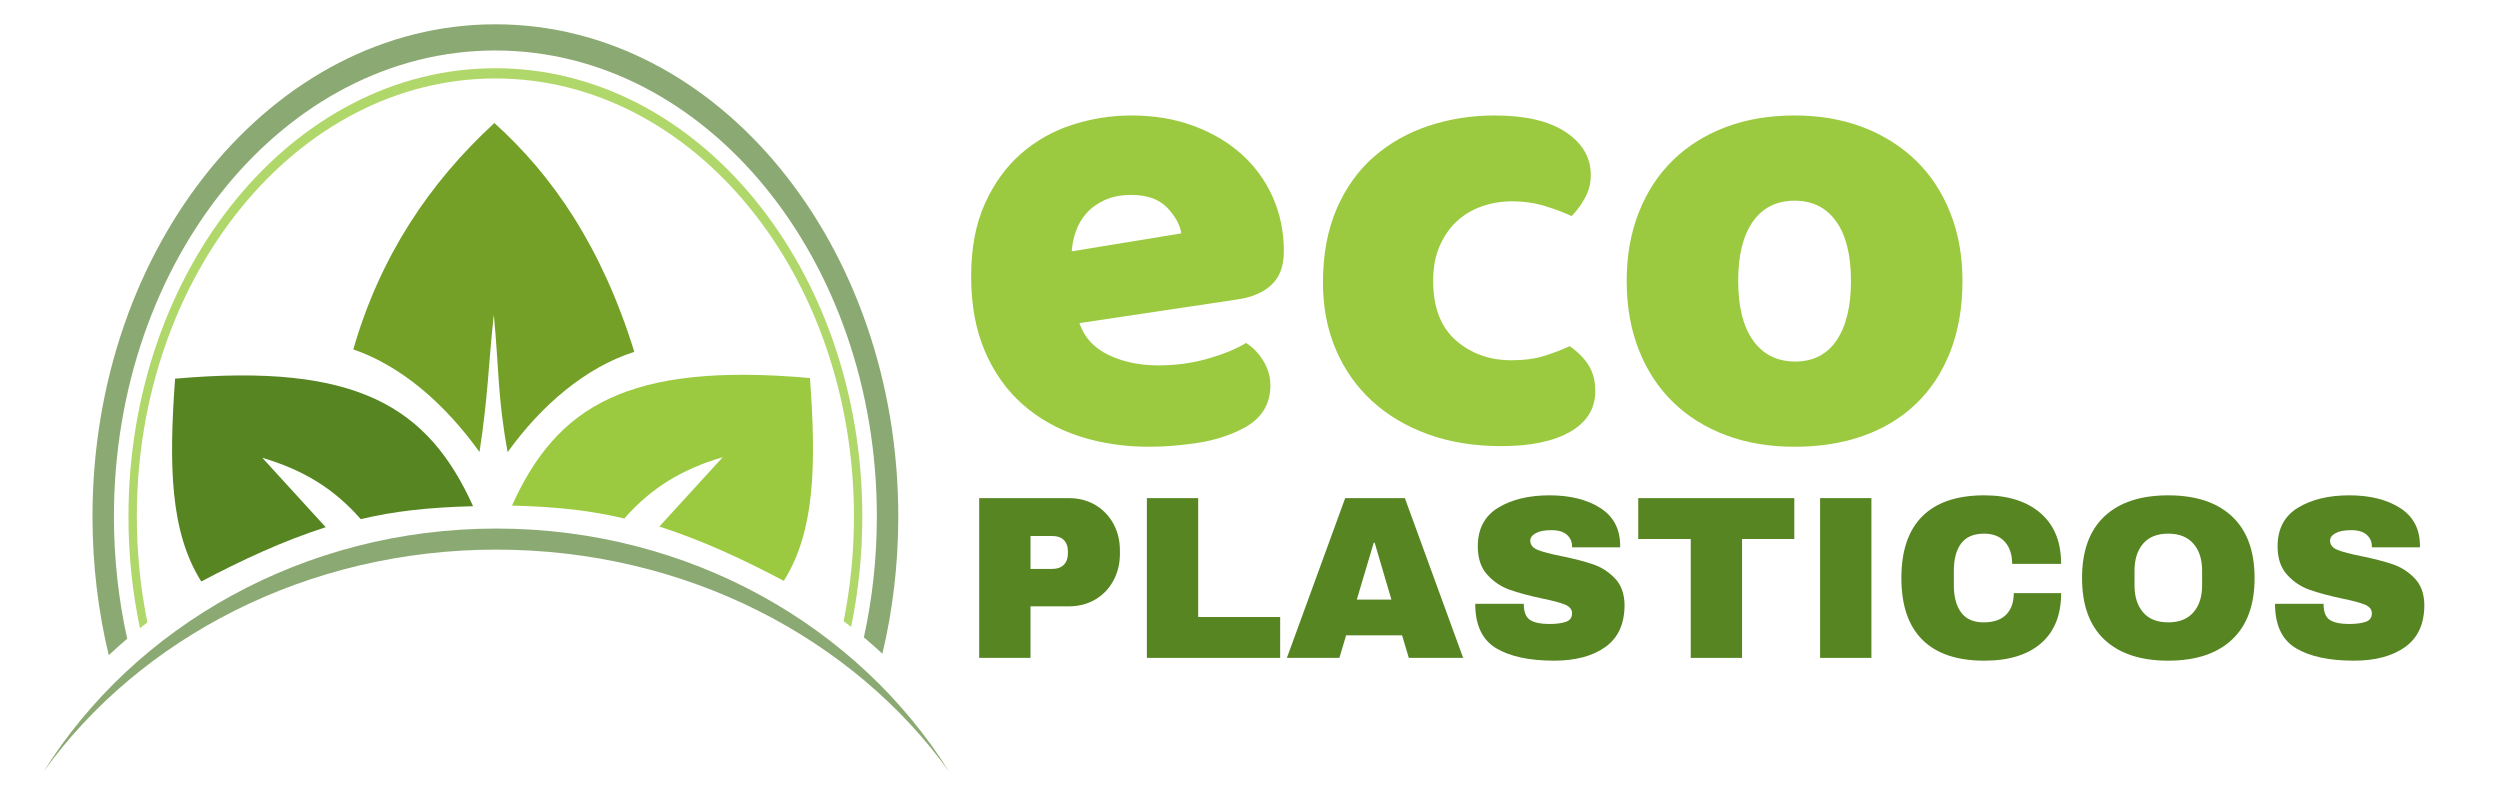<?xml version="1.0" encoding="UTF-8" standalone="no"?><!DOCTYPE svg PUBLIC "-//W3C//DTD SVG 1.1//EN" "http://www.w3.org/Graphics/SVG/1.1/DTD/svg11.dtd"><svg width="100%" height="100%" viewBox="0 0 1055 336" version="1.1" xmlns="http://www.w3.org/2000/svg" xmlns:xlink="http://www.w3.org/1999/xlink" xml:space="preserve" xmlns:serif="http://www.serif.com/" style="fill-rule:evenodd;clip-rule:evenodd;stroke-linejoin:round;stroke-miterlimit:2;"><g><g><path d="M18.384,325.65c38.343,-61.343 109.592,-102.6 191.079,-102.6c81.487,-0 152.736,41.257 191.079,102.6c-40.54,-56.371 -111.007,-93.71 -191.079,-93.71c-80.073,0 -150.539,37.339 -191.079,93.71Z" style="fill:#558231;fill-opacity:0.68;"/><g><path d="M45.884,276.489c-4.461,-18.573 -6.854,-38.21 -6.854,-58.524c0,-114.639 76.185,-207.712 170.023,-207.712c93.838,-0 170.023,93.073 170.023,207.712c-0,20.096 -2.341,39.53 -6.705,57.901c-2.549,-2.357 -5.155,-4.659 -7.818,-6.903c3.57,-16.262 5.475,-33.36 5.475,-50.998c0,-108.539 -72.13,-196.659 -160.975,-196.659c-88.844,0 -160.975,88.12 -160.975,196.659c0,17.844 1.95,35.136 5.604,51.583c-2.658,2.258 -5.26,4.574 -7.798,6.941Z" style="fill:#558231;fill-opacity:0.68;"/><path d="M59.063,265.114c-3.17,-15.072 -4.856,-30.872 -4.856,-47.149c-0,-104.407 69.384,-189.172 154.846,-189.172c85.462,0 154.847,84.765 154.847,189.172c-0,16.079 -1.646,31.692 -4.74,46.59c-1.042,-0.826 -2.091,-1.643 -3.144,-2.447c2.842,-14.146 4.349,-28.931 4.349,-44.143c0,-102.024 -67.801,-184.854 -151.312,-184.854c-83.511,0 -151.312,82.83 -151.312,184.854c0,15.406 1.546,30.374 4.459,44.687c-1.055,0.814 -2.103,1.636 -3.137,2.462Z" style="fill:#97cb3a;fill-opacity:0.76;"/></g><g><path d="M202.351,190.765c3.668,-24.044 3.703,-36.193 6.03,-58.004c2.207,22.794 1.57,34.76 5.848,58.028c14.338,-19.96 33.102,-35.84 53.456,-42.308c-13.754,-44.341 -34.467,-74.428 -59.06,-96.57c-27.475,25.271 -48.239,56.323 -59.531,95.535c20.434,7.007 38.848,23.189 53.257,43.319Z" style="fill:#74a027;"/><path d="M263.466,218.804c11.322,-12.934 24.28,-20.786 41.537,-25.884l-26.755,29.283c18.268,5.893 35.489,13.913 52.518,22.913c13.099,-20.837 13.735,-48.634 11.046,-85.587c-77.129,-6.839 -106.873,12.088 -125.753,53.813c19.405,0.516 33.411,2.147 47.407,5.462Z" style="fill:#9bca40;"/><path d="M152.233,219.079c-11.321,-12.934 -24.279,-20.786 -41.537,-25.884l26.756,29.282c-18.268,5.894 -35.49,13.914 -52.518,22.914c-13.1,-20.838 -13.736,-48.634 -11.047,-85.587c77.129,-6.839 106.873,12.088 125.753,53.813c-19.404,0.516 -33.41,2.146 -47.407,5.462Z" style="fill:#578522;"/></g></g><g><g><path d="M451.048,210.206c4.181,0 7.905,0.964 11.172,2.891c3.266,1.927 5.814,4.573 7.644,7.938c1.829,3.365 2.744,7.138 2.744,11.319l-0,1.274c-0,4.181 -0.915,7.971 -2.744,11.368c-1.83,3.397 -4.378,6.06 -7.644,7.987c-3.267,1.927 -6.991,2.891 -11.172,2.891l-16.17,0l-0,21.756l-21.658,0l-0,-67.424l37.828,0Zm-16.17,29.89l8.918,0c2.286,0 4.001,-0.588 5.145,-1.764c1.143,-1.176 1.715,-2.777 1.715,-4.802l-0,-0.784c-0,-2.091 -0.572,-3.708 -1.715,-4.851c-1.144,-1.143 -2.859,-1.715 -5.145,-1.715l-8.918,0l-0,13.916Z" style="fill:#578522;fill-rule:nonzero;"/><path d="M483.976,210.206l21.658,0l-0,50.176l34.594,0l-0,17.248l-56.252,0l-0,-67.424Z" style="fill:#578522;fill-rule:nonzero;"/><path d="M594.52,277.63l-2.842,-9.506l-23.618,0l-2.842,9.506l-22.148,0l24.598,-67.424l25.186,0l24.598,67.424l-22.932,0Zm-21.952,-24.598l14.602,0l-7.056,-24.01l-0.392,0l-7.154,24.01Z" style="fill:#578522;fill-rule:nonzero;"/><path d="M653.908,209.03c8.624,0 15.712,1.748 21.266,5.243c5.553,3.495 8.395,8.673 8.526,15.533l-0,1.176l-20.286,0l-0,-0.392c-0,-1.96 -0.719,-3.593 -2.156,-4.9c-1.438,-1.307 -3.626,-1.96 -6.566,-1.96c-2.875,0 -5.08,0.425 -6.615,1.274c-1.536,0.849 -2.303,1.895 -2.303,3.136c-0,1.764 1.045,3.071 3.136,3.92c2.09,0.849 5.455,1.731 10.094,2.646c5.422,1.111 9.881,2.27 13.377,3.479c3.495,1.209 6.549,3.185 9.163,5.929c2.613,2.744 3.952,6.468 4.018,11.172c-0,7.971 -2.695,13.883 -8.085,17.738c-5.39,3.855 -12.593,5.782 -21.609,5.782c-10.519,0 -18.702,-1.764 -24.549,-5.292c-5.848,-3.528 -8.771,-9.767 -8.771,-18.718l20.482,0c-0,3.397 0.882,5.668 2.646,6.811c1.764,1.143 4.508,1.715 8.232,1.715c2.744,0 5.014,-0.294 6.811,-0.882c1.796,-0.588 2.695,-1.797 2.695,-3.626c-0,-1.633 -0.997,-2.858 -2.989,-3.675c-1.993,-0.817 -5.243,-1.682 -9.751,-2.597c-5.488,-1.176 -10.029,-2.401 -13.622,-3.675c-3.594,-1.274 -6.73,-3.381 -9.408,-6.321c-2.679,-2.94 -4.018,-6.925 -4.018,-11.956c-0,-7.383 2.858,-12.822 8.575,-16.317c5.716,-3.495 12.952,-5.243 21.707,-5.243Z" style="fill:#578522;fill-rule:nonzero;"/><path d="M735.15,227.454l-0,50.176l-21.658,0l-0,-50.176l-22.148,0l-0,-17.248l65.856,0l-0,17.248l-22.05,0Z" style="fill:#578522;fill-rule:nonzero;"/><rect x="768.078" y="210.206" width="21.658" height="67.424" style="fill:#578522;fill-rule:nonzero;"/><path d="M837.364,209.03c9.996,0 17.901,2.499 23.716,7.497c5.814,4.998 8.722,12.136 8.722,21.413l-20.678,0c-0,-3.92 -1.029,-7.023 -3.087,-9.31c-2.058,-2.287 -4.982,-3.43 -8.771,-3.43c-4.378,0 -7.595,1.372 -9.653,4.116c-2.058,2.744 -3.087,6.566 -3.087,11.466l-0,6.272c-0,4.835 1.029,8.64 3.087,11.417c2.058,2.777 5.21,4.165 9.457,4.165c4.181,0 7.35,-1.078 9.506,-3.234c2.156,-2.156 3.234,-5.194 3.234,-9.114l19.992,0c-0,9.212 -2.826,16.268 -8.477,21.168c-5.652,4.9 -13.639,7.35 -23.961,7.35c-11.499,0 -20.205,-2.94 -26.117,-8.82c-5.913,-5.88 -8.869,-14.569 -8.869,-26.068c-0,-11.499 2.956,-20.188 8.869,-26.068c5.912,-5.88 14.618,-8.82 26.117,-8.82Z" style="fill:#578522;fill-rule:nonzero;"/><path d="M914.98,209.03c11.629,0 20.612,2.973 26.95,8.918c6.337,5.945 9.506,14.602 9.506,25.97c-0,11.368 -3.169,20.025 -9.506,25.97c-6.338,5.945 -15.321,8.918 -26.95,8.918c-11.63,0 -20.597,-2.956 -26.901,-8.869c-6.305,-5.913 -9.457,-14.586 -9.457,-26.019c-0,-11.433 3.152,-20.106 9.457,-26.019c6.304,-5.913 15.271,-8.869 26.901,-8.869Zm-0,16.17c-4.639,0 -8.167,1.405 -10.584,4.214c-2.418,2.809 -3.626,6.599 -3.626,11.368l-0,6.272c-0,4.769 1.208,8.559 3.626,11.368c2.417,2.809 5.945,4.214 10.584,4.214c4.638,0 8.183,-1.405 10.633,-4.214c2.45,-2.809 3.675,-6.599 3.675,-11.368l-0,-6.272c-0,-4.769 -1.225,-8.559 -3.675,-11.368c-2.45,-2.809 -5.995,-4.214 -10.633,-4.214Z" style="fill:#578522;fill-rule:nonzero;"/><path d="M991.42,209.03c8.624,0 15.712,1.748 21.266,5.243c5.553,3.495 8.395,8.673 8.526,15.533l-0,1.176l-20.286,0l-0,-0.392c-0,-1.96 -0.719,-3.593 -2.156,-4.9c-1.438,-1.307 -3.626,-1.96 -6.566,-1.96c-2.875,0 -5.08,0.425 -6.615,1.274c-1.536,0.849 -2.303,1.895 -2.303,3.136c-0,1.764 1.045,3.071 3.136,3.92c2.09,0.849 5.455,1.731 10.094,2.646c5.422,1.111 9.881,2.27 13.377,3.479c3.495,1.209 6.549,3.185 9.163,5.929c2.613,2.744 3.952,6.468 4.018,11.172c-0,7.971 -2.695,13.883 -8.085,17.738c-5.39,3.855 -12.593,5.782 -21.609,5.782c-10.519,0 -18.702,-1.764 -24.549,-5.292c-5.848,-3.528 -8.771,-9.767 -8.771,-18.718l20.482,0c-0,3.397 0.882,5.668 2.646,6.811c1.764,1.143 4.508,1.715 8.232,1.715c2.744,0 5.014,-0.294 6.811,-0.882c1.796,-0.588 2.695,-1.797 2.695,-3.626c-0,-1.633 -0.997,-2.858 -2.989,-3.675c-1.993,-0.817 -5.243,-1.682 -9.751,-2.597c-5.488,-1.176 -10.029,-2.401 -13.622,-3.675c-3.594,-1.274 -6.73,-3.381 -9.408,-6.321c-2.679,-2.94 -4.018,-6.925 -4.018,-11.956c-0,-7.383 2.858,-12.822 8.575,-16.317c5.716,-3.495 12.952,-5.243 21.707,-5.243Z" style="fill:#578522;fill-rule:nonzero;"/></g><g><path d="M485,188.535c-10.637,-0 -20.507,-1.487 -29.611,-4.462c-9.104,-2.975 -17.037,-7.436 -23.797,-13.386c-6.76,-5.949 -12.079,-13.43 -15.955,-22.444c-3.876,-9.014 -5.814,-19.561 -5.814,-31.639c0,-11.899 1.938,-22.13 5.814,-30.693c3.876,-8.563 8.969,-15.594 15.279,-21.092c6.31,-5.499 13.521,-9.555 21.633,-12.169c8.113,-2.614 16.406,-3.921 24.879,-3.921c9.555,-0 18.253,1.442 26.095,4.326c7.842,2.885 14.603,6.851 20.282,11.899c5.678,5.048 10.095,11.087 13.25,18.118c3.155,7.031 4.733,14.693 4.733,22.985c-0,6.13 -1.713,10.817 -5.138,14.062c-3.426,3.245 -8.203,5.318 -14.333,6.22l-66.793,10.005c1.983,5.949 6.039,10.411 12.169,13.386c6.129,2.975 13.16,4.462 21.092,4.462c7.392,-0 14.378,-0.947 20.958,-2.84c6.58,-1.892 11.943,-4.101 16.09,-6.625c2.884,1.803 5.318,4.327 7.301,7.572c1.983,3.245 2.975,6.67 2.975,10.276c-0,8.112 -3.786,14.152 -11.358,18.118c-5.769,3.065 -12.259,5.138 -19.47,6.219c-7.211,1.082 -13.972,1.623 -20.281,1.623Zm-7.572,-106.274c-4.327,-0 -8.068,0.721 -11.222,2.163c-3.155,1.442 -5.724,3.29 -7.707,5.543c-1.983,2.254 -3.471,4.778 -4.462,7.572c-0.992,2.794 -1.578,5.634 -1.758,8.518l46.242,-7.571c-0.541,-3.606 -2.524,-7.212 -5.95,-10.817c-3.425,-3.606 -8.473,-5.408 -15.143,-5.408Z" style="fill:#9bca40;fill-rule:nonzero;"/><path d="M638.056,84.965c-4.506,-0 -8.788,0.721 -12.844,2.163c-4.057,1.442 -7.572,3.561 -10.547,6.355c-2.974,2.794 -5.363,6.265 -7.166,10.411c-1.803,4.146 -2.704,9.014 -2.704,14.603c0,11.177 3.2,19.56 9.6,25.149c6.4,5.588 14.197,8.382 23.391,8.382c5.408,0 10.096,-0.63 14.062,-1.892c3.966,-1.262 7.481,-2.614 10.546,-4.057c3.606,2.524 6.31,5.273 8.113,8.248c1.802,2.975 2.704,6.535 2.704,10.682c-0,7.391 -3.516,13.115 -10.546,17.171c-7.031,4.056 -16.766,6.085 -29.206,6.085c-11.357,-0 -21.633,-1.668 -30.827,-5.003c-9.195,-3.335 -17.082,-8.023 -23.662,-14.062c-6.58,-6.039 -11.673,-13.296 -15.279,-21.769c-3.605,-8.473 -5.408,-17.847 -5.408,-28.123c0,-11.899 1.938,-22.31 5.814,-31.233c3.876,-8.924 9.149,-16.271 15.82,-22.04c6.67,-5.769 14.377,-10.095 23.12,-12.98c8.744,-2.884 17.983,-4.326 27.718,-4.326c12.98,-0 22.986,2.343 30.017,7.031c7.031,4.687 10.546,10.726 10.546,18.118c-0,3.425 -0.811,6.625 -2.434,9.599c-1.622,2.975 -3.515,5.544 -5.679,7.707c-3.064,-1.442 -6.76,-2.839 -11.087,-4.191c-4.326,-1.352 -9.014,-2.028 -14.062,-2.028Z" style="fill:#9bca40;fill-rule:nonzero;"/><path d="M828.161,118.497c-0,11.177 -1.713,21.137 -5.138,29.881c-3.426,8.743 -8.248,16.09 -14.468,22.039c-6.219,5.949 -13.656,10.456 -22.309,13.521c-8.654,3.065 -18.299,4.597 -28.935,4.597c-10.636,-0 -20.281,-1.623 -28.935,-4.868c-8.653,-3.245 -16.09,-7.887 -22.309,-13.926c-6.22,-6.039 -11.042,-13.386 -14.468,-22.039c-3.425,-8.654 -5.138,-18.389 -5.138,-29.205c0,-10.637 1.713,-20.282 5.138,-28.935c3.426,-8.654 8.248,-16 14.468,-22.039c6.219,-6.04 13.656,-10.682 22.309,-13.927c8.654,-3.245 18.299,-4.867 28.935,-4.867c10.636,-0 20.281,1.667 28.935,5.002c8.653,3.336 16.09,8.023 22.309,14.062c6.22,6.039 11.042,13.386 14.468,22.039c3.425,8.654 5.138,18.208 5.138,28.665Zm-94.647,-0c0,10.997 2.118,19.425 6.355,25.284c4.237,5.859 10.141,8.788 17.712,8.788c7.572,0 13.386,-2.974 17.442,-8.923c4.057,-5.95 6.085,-14.333 6.085,-25.149c-0,-10.817 -2.073,-19.155 -6.22,-25.014c-4.146,-5.859 -10.005,-8.789 -17.577,-8.789c-7.572,0 -13.431,2.93 -17.577,8.789c-4.147,5.859 -6.22,14.197 -6.22,25.014Z" style="fill:#9bca40;fill-rule:nonzero;"/></g></g></g></svg>